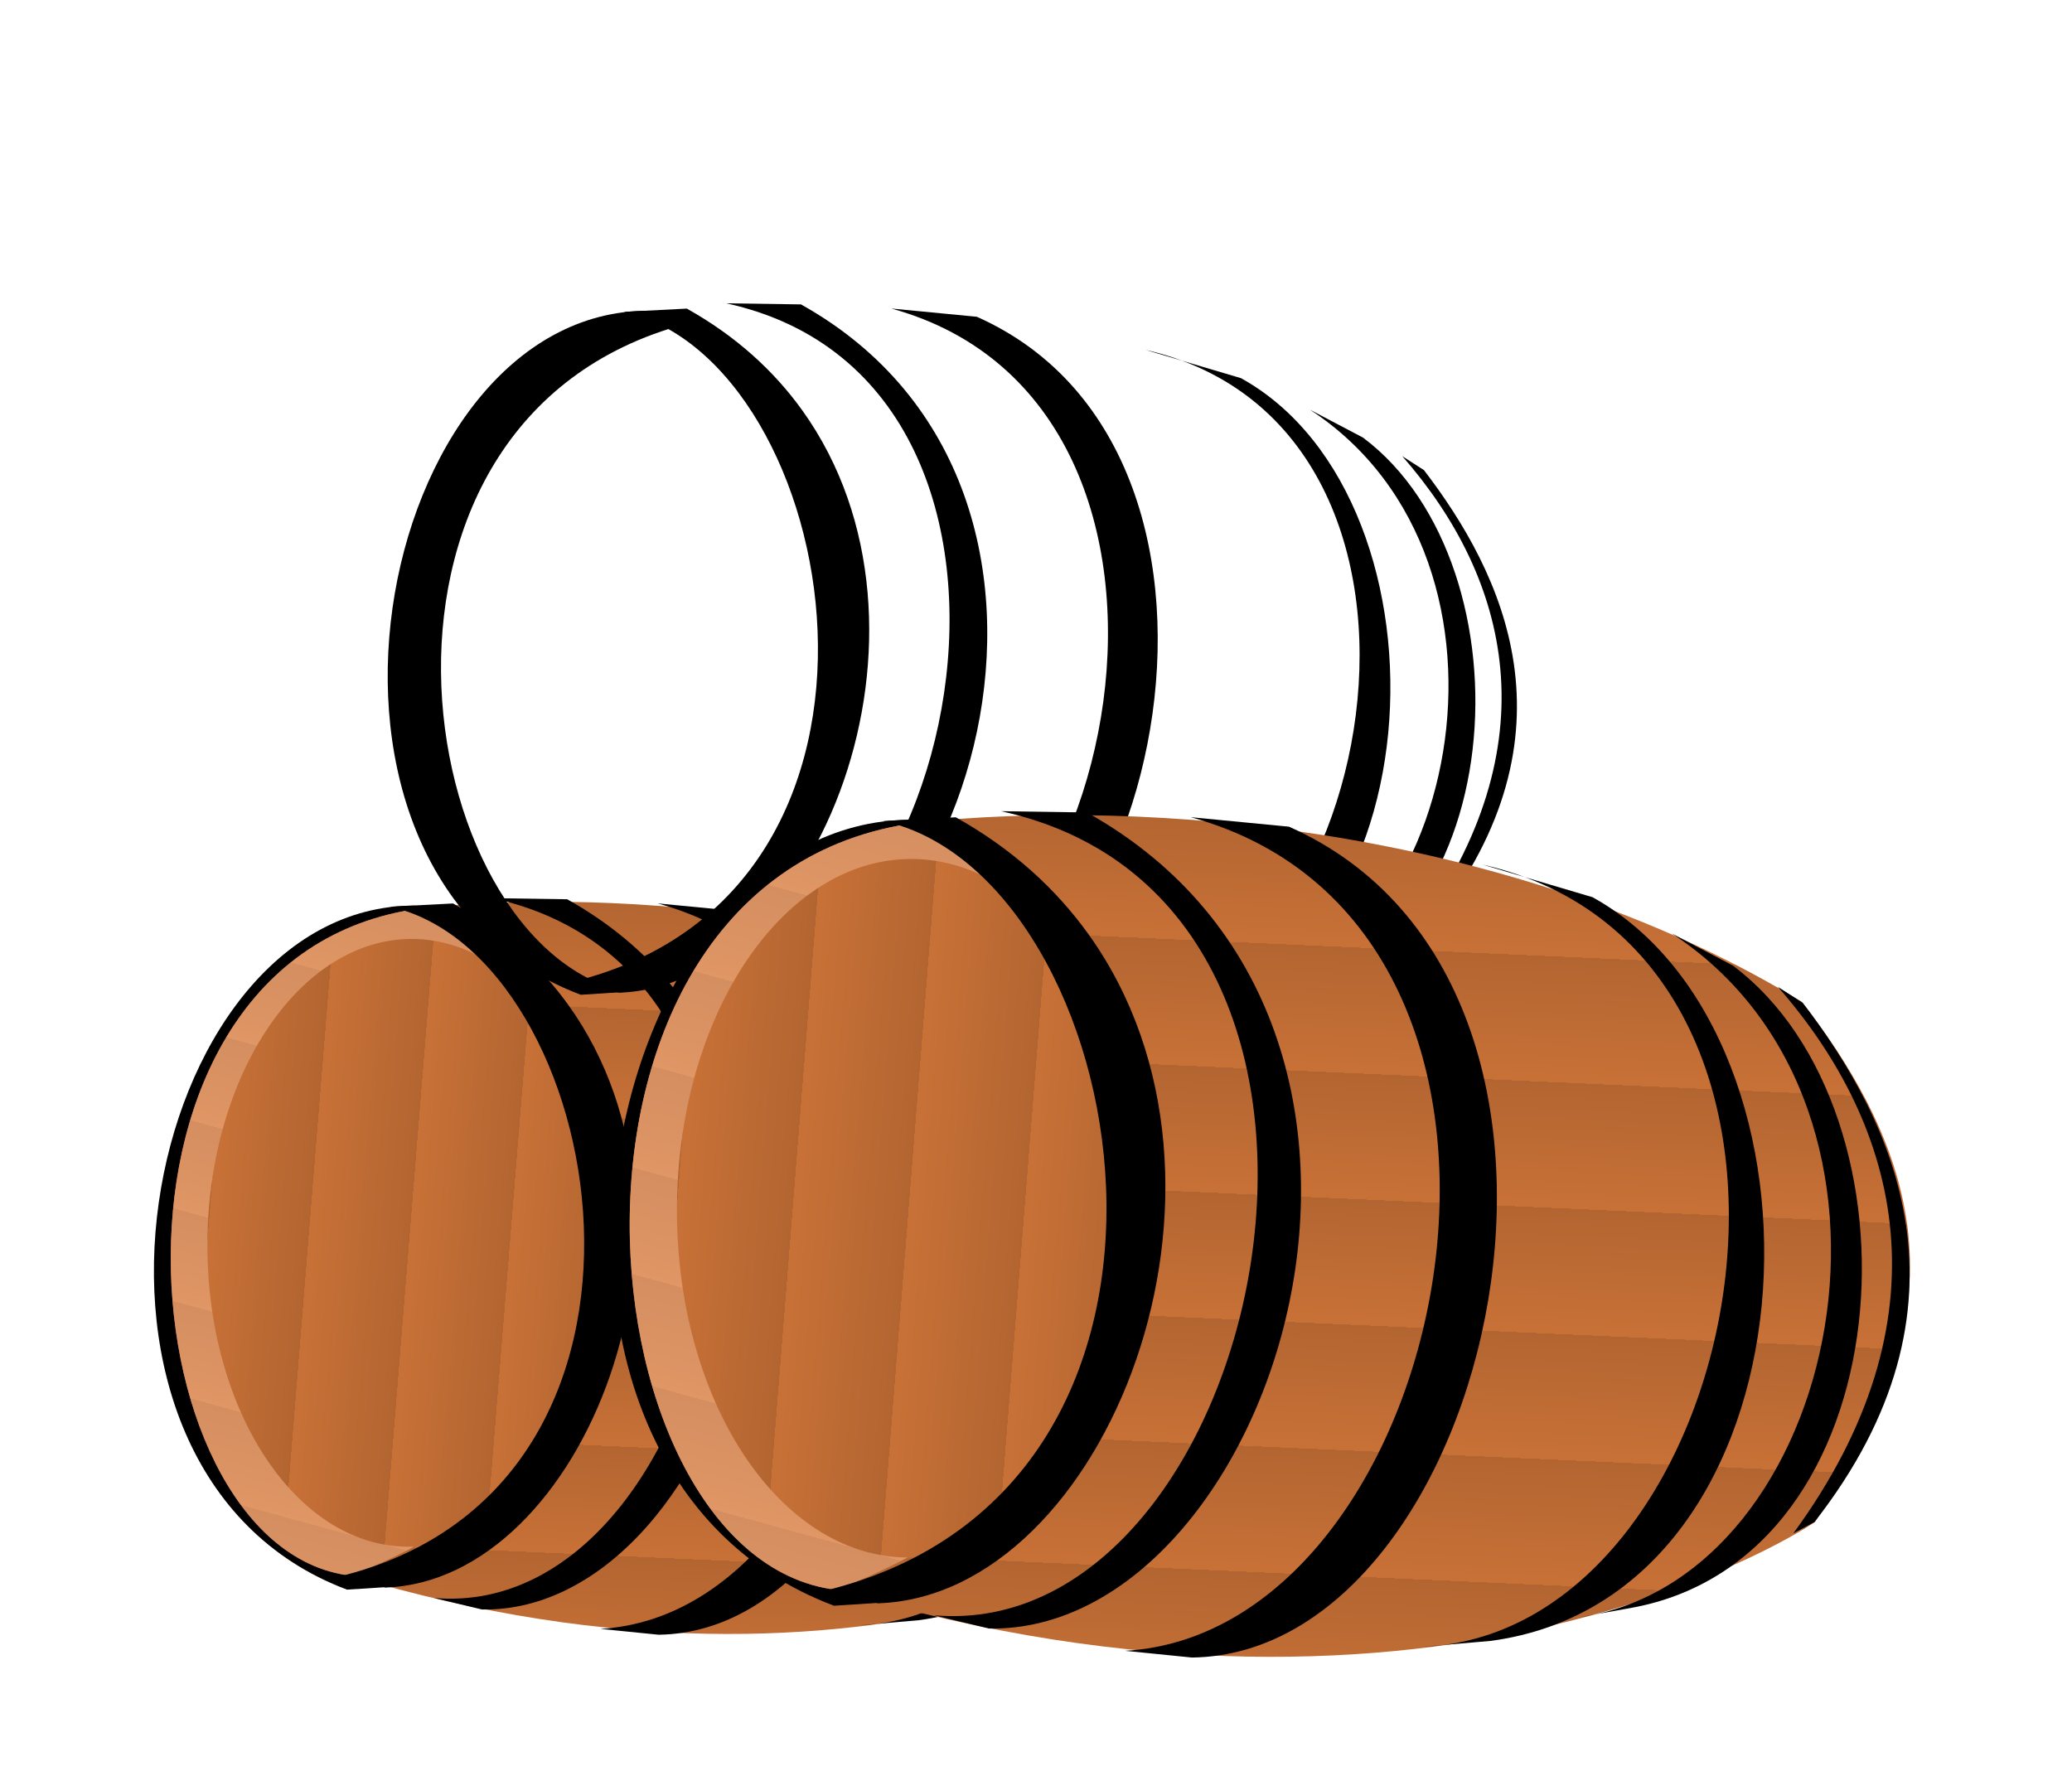 <svg xmlns="http://www.w3.org/2000/svg" xmlns:xlink="http://www.w3.org/1999/xlink" viewBox="0 0 350 300"><defs><linearGradient id="b"><stop offset="0" stop-color="#d48e60"/><stop offset="1" stop-color="#e09665"/></linearGradient><linearGradient id="a"><stop offset="0" stop-color="#c87137"/><stop offset="1" stop-color="#b36531"/></linearGradient><linearGradient id="c" y2="589.19" xlink:href="#a" spreadMethod="repeat" gradientUnits="userSpaceOnUse" x2="1054.5" y1="619.42" x1="1051.5"/><linearGradient id="e" y2="577.64" xlink:href="#a" spreadMethod="repeat" gradientUnits="userSpaceOnUse" x2="379.59" y1="575.93" x1="354.29"/><linearGradient id="d" y2="591.33" xlink:href="#b" spreadMethod="repeat" gradientUnits="userSpaceOnUse" x2="814.31" y1="567.76" x1="822.17"/></defs><path d="M66.23 268.046l-7.61.492C5.11 248.414 23.514 152.934 70.023 152.984l7.8 1.866C15.873 169.796 29.457 260.043 66.23 268.05z"/><path d="M893.81 485.98c-101.25 2.354-97.85 172.92-34.286 184.29 144.81 52.215 237.14-3.434 237.14-3.571 24.347-33.732 42.945-69.493 3.571-125.71-63.075-43.243-146.74-57.068-206.43-55z" fill="url(#c)" transform="rotate(-3.1 -2321.039 8900.353) scale(.608)"/><path d="M893.81 485.98c-101.25 2.354-97.85 172.92-34.286 184.29 110.1-35.255 73.89-144.52 34.286-184.29z" fill="url(#d)" transform="rotate(-3.1 -2321.039 8900.353) scale(.608)"/><path d="M456.43 575.93c0 44.577-22.865 80.714-51.071 80.714s-51.071-36.137-51.071-80.714 22.865-80.714 51.071-80.714 51.071 36.137 51.071 80.714z" transform="matrix(.67 .006 -.006 .636 -198.878 -158.773)" fill="url(#e)"/><path d="M65.876 153.171l10.653-.548c8.297 4.633 14.714 10.519 19.49 17.171 26.466 36.866 2.547 97.27-30.893 98.388l-7.8-1.866c61.937-15.163 45.322-105.139 8.55-113.14z"/><path d="M83.186 151.728l12.626.185c56.747 31.685 27.325 120.673-14.379 119.98l-8.154-1.951c48.799 4.309 72.44-104.562 9.907-118.214z"/><path d="M111.08 152.61l14.432 1.392c52.824 23.46 30.001 121.576-14.261 122.154l-9.842-.99c48.588-2.766 69.443-106.117 9.672-122.556z"/><path d="M153.946 159.574l16.182 4.796c37.35 20.646 33.985 102.777-14.965 109.34l-9.847.85c48.298-2.15 66.748-101.793 8.63-114.984z"/><path d="M181.781 169.699l8.955 4.707c28.941 21.64 25.48 87.268-15.018 94.47l-7.437 1.337c38.486-5.585 52.978-74.717 13.5-100.515z"/><path d="M197.372 177.545l3.67 2.362c13.286 17.347 26.631 44.448 1.715 76.332l-3.105 1.66c23.117-31.604 15.774-59.756-2.28-80.358z"/><g><path d="M105.72 167.556l-7.61.492C44.6 147.924 63.004 52.444 109.513 52.494l7.8 1.866C55.363 69.306 68.947 159.553 105.72 167.56z"/><path d="M893.81 485.98c-101.25 2.354-97.85 172.92-34.286 184.29 144.81 52.215 237.14-3.434 237.14-3.571 24.347-33.732 42.945-69.493 3.571-125.71-63.075-43.243-146.74-57.068-206.43-55z" fill="url(#c)" transform="rotate(-3.1 -4156.72 8121.06) scale(.608)"/><path d="M893.81 485.98c-101.25 2.354-97.85 172.92-34.286 184.29 110.1-35.255 73.89-144.52 34.286-184.29z" fill="url(#d)" transform="rotate(-3.1 -4156.72 8121.06) scale(.608)"/><path d="M456.43 575.93c0 44.577-22.865 80.714-51.071 80.714s-51.071-36.137-51.071-80.714 22.865-80.714 51.071-80.714 51.071 36.137 51.071 80.714z" transform="matrix(.67 .006 -.006 .636 -159.388 -259.263)" fill="url(#e)"/><path d="M105.366 52.681l10.653-.548c8.297 4.633 14.714 10.519 19.49 17.171 26.466 36.866 2.547 97.27-30.893 98.388l-7.8-1.866c61.937-15.163 45.322-105.139 8.55-113.14z"/><path d="M122.676 51.238l12.626.185c56.747 31.685 27.325 120.673-14.379 119.98l-8.154-1.951c48.799 4.309 72.44-104.562 9.907-118.214z"/><path d="M150.57 52.12l14.432 1.392c52.824 23.46 30.001 121.576-14.261 122.154l-9.842-.99c48.588-2.766 69.443-106.117 9.672-122.556z"/><path d="M193.436 59.084l16.182 4.796c37.35 20.646 33.985 102.777-14.965 109.34l-9.847.85c48.298-2.15 66.748-101.793 8.63-114.984z"/><path d="M221.271 69.209l8.955 4.707c28.941 21.64 25.48 87.268-15.018 94.47l-7.437 1.337c38.486-5.585 52.978-74.717 13.5-100.515z"/><path d="M236.862 77.055l3.67 2.362c13.286 17.347 26.631 44.448 1.715 76.332l-3.105 1.66c23.117-31.604 15.774-59.756-2.28-80.358z"/></g><g><path d="M149.623 270.69l-8.745.566C79.395 248.133 100.54 138.424 153.98 138.48l8.962 2.144c-71.18 17.173-55.572 120.87-13.319 130.071z"/><path d="M893.81 485.98c-101.25 2.354-97.85 172.92-34.286 184.29 144.81 52.215 237.14-3.434 237.14-3.571 24.347-33.732 42.945-69.493 3.571-125.71-63.075-43.243-146.74-57.068-206.43-55z" fill="url(#c)" transform="scale(.699) rotate(-3.103 -4749.87 12664.949)"/><path d="M893.81 485.98c-101.25 2.354-97.85 172.92-34.286 184.29 110.1-35.255 73.89-144.52 34.286-184.29z" fill="url(#d)" transform="scale(.699) rotate(-3.103 -4749.87 12664.949)"/><path d="M456.43 575.93c0 44.577-22.865 80.714-51.071 80.714s-51.071-36.137-51.071-80.714 22.865-80.714 51.071-80.714 51.071 36.137 51.071 80.714z" transform="matrix(.77 .007 -.006 .731 -154.995 -219.735)" fill="url(#e)"/><path d="M149.215 138.696l12.24-.63c9.535 5.323 16.907 12.087 22.395 19.73 30.41 42.36 2.927 111.765-35.497 113.05l-8.961-2.144c71.166-17.423 52.075-120.807 9.823-130z"/><path d="M169.105 137.037l14.508.214c65.204 36.406 31.396 138.656-16.522 137.859l-9.37-2.242c56.071 4.951 83.235-120.144 11.384-135.83z"/><path d="M201.156 138.05l16.583 1.601c60.696 26.955 34.472 139.693-16.387 140.357l-11.309-1.136c55.83-3.18 79.792-121.932 11.113-140.82z"/><path d="M250.41 146.053l18.594 5.51c42.916 23.723 39.049 118.093-17.196 125.635l-11.314.976c55.495-2.47 76.695-116.962 9.916-132.12z"/><path d="M282.393 157.686l10.29 5.409c33.254 24.864 29.276 100.273-17.257 108.548l-8.545 1.537c44.221-6.417 60.873-85.852 15.511-115.494z"/><path d="M300.307 166.702l4.218 2.714c15.265 19.932 30.6 51.071 1.97 87.708l-3.568 1.906c26.562-36.313 18.124-68.66-2.62-92.333z"/></g></svg>